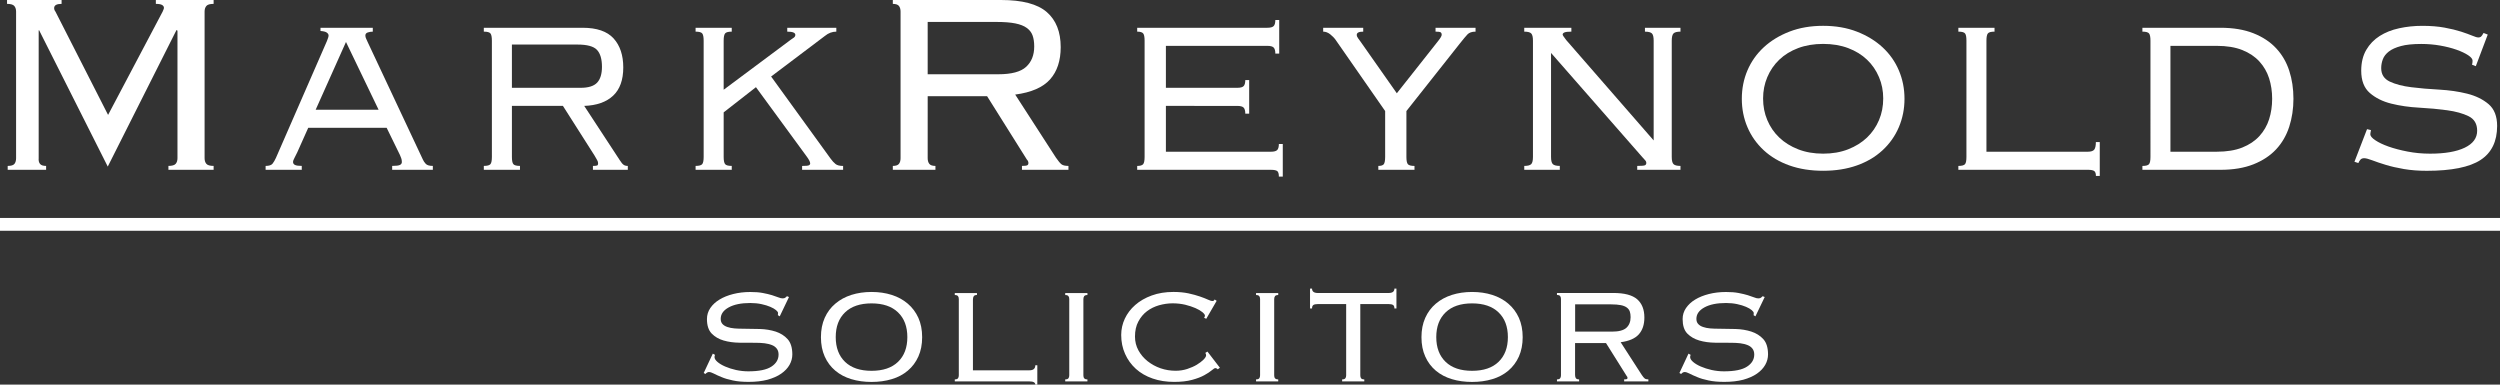 <?xml version="1.0" encoding="utf-8"?>
<!-- Generator: Adobe Illustrator 16.0.0, SVG Export Plug-In . SVG Version: 6.00 Build 0)  -->
<!DOCTYPE svg PUBLIC "-//W3C//DTD SVG 1.1//EN" "http://www.w3.org/Graphics/SVG/1.1/DTD/svg11.dtd">
<svg version="1.1" id="Layer_1" xmlns="http://www.w3.org/2000/svg" xmlns:xlink="http://www.w3.org/1999/xlink" x="0px" y="0px"
	 width="195px" height="30px" viewBox="0 0 195 30" enable-background="new 0 0 195 30" xml:space="preserve">
<rect x="0" y="0" width="195" height="30" fill="#333333" stroke="none"/>
<g>
	<g>
		<path fill="#FFFFFF" d="M0.6,12.942c0.269,0,0.444-0.054,0.529-0.163c0.084-0.109,0.126-0.255,0.126-0.441V0.907
			c0-0.185-0.046-0.332-0.139-0.44c-0.093-0.11-0.282-0.165-0.567-0.165V0h4.255v0.302c-0.387,0-0.58,0.109-0.58,0.328
			c0,0.101,0.034,0.193,0.102,0.277L8.43,8.964l4.255-8.057c0.017-0.05,0.038-0.101,0.063-0.151
			c0.025-0.051,0.038-0.101,0.038-0.151c0-0.084-0.047-0.155-0.139-0.214c-0.093-0.059-0.256-0.088-0.491-0.088V0h4.506v0.302
			c-0.285,0-0.474,0.055-0.566,0.164c-0.092,0.109-0.138,0.256-0.138,0.44v11.431c0,0.186,0.045,0.332,0.138,0.441
			c0.092,0.109,0.281,0.163,0.566,0.163v0.302h-3.525v-0.302c0.285,0,0.474-0.054,0.567-0.163c0.092-0.109,0.139-0.255,0.139-0.441
			V2.392l-0.076-0.051L8.405,12.993L3.042,2.341L3.017,2.392v9.946C3,12.523,3.033,12.669,3.118,12.779
			c0.083,0.109,0.243,0.163,0.479,0.163v0.302H0.6V12.942z"/>
		<path fill="#FFFFFF" d="M20.718,12.942c0.268,0,0.448-0.059,0.541-0.176c0.092-0.117,0.181-0.269,0.265-0.454l3.978-9.115
			c0.083-0.202,0.126-0.344,0.126-0.428c0-0.083-0.046-0.159-0.139-0.227c-0.092-0.066-0.256-0.109-0.491-0.125V2.166h4.08v0.302
			c-0.135,0-0.265,0.021-0.391,0.063s-0.189,0.122-0.189,0.239c0,0.084,0.021,0.168,0.063,0.252s0.08,0.167,0.113,0.251l4.306,9.165
			c0.05,0.118,0.126,0.231,0.227,0.34c0.101,0.109,0.285,0.163,0.554,0.163v0.302h-3.172v-0.302c0.302,0,0.503-0.025,0.604-0.075
			c0.101-0.05,0.151-0.126,0.151-0.227c0-0.116-0.017-0.218-0.05-0.302c-0.034-0.084-0.067-0.167-0.101-0.251L30.16,9.971h-6.119
			l-0.856,1.914c-0.067,0.15-0.139,0.293-0.214,0.427c-0.076,0.135-0.113,0.244-0.113,0.327c0,0.101,0.05,0.177,0.15,0.227
			c0.101,0.05,0.277,0.075,0.529,0.075v0.302h-2.82L20.718,12.942L20.718,12.942z M24.621,8.561h4.91l-2.544-5.287L24.621,8.561z"/>
		<path fill="#FFFFFF" d="M39.929,12.237c0,0.286,0.037,0.474,0.113,0.566c0.076,0.092,0.248,0.138,0.516,0.138v0.302h-2.82v-0.302
			c0.268,0,0.441-0.046,0.516-0.138c0.076-0.092,0.113-0.28,0.113-0.566V3.173c0-0.285-0.038-0.474-0.113-0.567
			c-0.075-0.092-0.248-0.138-0.516-0.138V2.166h7.705c1.108,0,1.914,0.277,2.417,0.831c0.503,0.554,0.755,1.31,0.755,2.266
			c0,0.974-0.265,1.708-0.793,2.203c-0.529,0.496-1.28,0.76-2.253,0.794l2.77,4.229c0.117,0.185,0.218,0.307,0.303,0.365
			c0.083,0.059,0.192,0.088,0.327,0.088v0.302h-2.72v-0.302c0.185,0,0.297-0.012,0.34-0.038c0.042-0.025,0.063-0.079,0.063-0.164
			c0-0.084-0.025-0.167-0.075-0.252c-0.051-0.084-0.118-0.202-0.202-0.352l-2.467-3.877h-3.979V12.237z M45.292,6.849
			c0.604,0,1.032-0.134,1.284-0.403c0.251-0.269,0.377-0.68,0.377-1.234c0-0.604-0.13-1.045-0.39-1.322
			c-0.26-0.277-0.768-0.415-1.523-0.415h-5.111v3.374H45.292z"/>
		<path fill="#FFFFFF" d="M56.446,12.237c0,0.286,0.038,0.474,0.114,0.566c0.075,0.092,0.247,0.138,0.516,0.138v0.302h-2.82v-0.302
			c0.268,0,0.441-0.046,0.516-0.138c0.076-0.092,0.113-0.28,0.113-0.566V3.173c0-0.285-0.038-0.474-0.113-0.567
			c-0.075-0.092-0.249-0.138-0.516-0.138V2.166h2.82v0.302c-0.269,0-0.44,0.046-0.516,0.138c-0.076,0.093-0.114,0.282-0.114,0.567V7
			l5.237-3.903c0.084-0.05,0.164-0.104,0.239-0.164c0.076-0.058,0.114-0.129,0.114-0.214c0-0.167-0.211-0.251-0.63-0.251V2.166
			h3.827v0.302c-0.318,0-0.613,0.109-0.881,0.328l-4.205,3.172l4.633,6.396c0.134,0.185,0.264,0.327,0.39,0.428
			c0.125,0.101,0.323,0.151,0.592,0.151v0.302h-3.198v-0.302c0.286,0,0.462-0.017,0.529-0.05c0.067-0.034,0.101-0.084,0.101-0.151
			c0-0.117-0.101-0.311-0.303-0.579L58.964,6.8l-2.518,1.964V12.237z"/>
		<path fill="#FFFFFF" d="M72.359,12.338c0,0.186,0.042,0.332,0.126,0.441c0.084,0.109,0.243,0.163,0.479,0.163v0.302H69.64v-0.302
			c0.236,0,0.395-0.054,0.479-0.163c0.083-0.109,0.125-0.255,0.125-0.441V0.907c0-0.185-0.042-0.332-0.125-0.44
			c-0.084-0.109-0.243-0.164-0.479-0.164V0h8.436c1.662,0,2.854,0.314,3.576,0.944c0.721,0.629,1.083,1.54,1.083,2.732
			c0,1.057-0.277,1.897-0.831,2.518c-0.554,0.621-1.46,1.016-2.719,1.183l3.172,4.91c0.185,0.27,0.332,0.445,0.44,0.529
			s0.29,0.125,0.542,0.125v0.302h-3.626v-0.302c0.218,0,0.357-0.017,0.416-0.05c0.059-0.034,0.087-0.092,0.087-0.176
			c0-0.101-0.042-0.192-0.125-0.277l-3.098-4.935H72.36L72.359,12.338L72.359,12.338z M77.874,5.792c1.024,0,1.746-0.193,2.166-0.58
			c0.419-0.386,0.629-0.915,0.629-1.586c0-0.335-0.042-0.621-0.126-0.856c-0.083-0.235-0.235-0.432-0.453-0.591
			c-0.219-0.16-0.517-0.277-0.894-0.353c-0.378-0.075-0.861-0.114-1.448-0.114h-5.389v4.08H77.874z"/>
		<path fill="#FFFFFF" d="M89.279,3.173c0-0.285-0.037-0.474-0.112-0.567c-0.076-0.092-0.232-0.138-0.466-0.138V2.166h10.146
			c0.252,0,0.42-0.046,0.504-0.138c0.084-0.092,0.125-0.248,0.125-0.466h0.303V4.18h-0.303c0-0.218-0.041-0.374-0.125-0.466
			c-0.084-0.092-0.252-0.138-0.504-0.138H90.94v3.273h5.564c0.251,0,0.419-0.046,0.504-0.138c0.083-0.092,0.125-0.248,0.125-0.466
			h0.303v2.619h-0.303c0-0.218-0.042-0.374-0.125-0.466c-0.084-0.091-0.252-0.138-0.504-0.138H90.94v3.575h8.184
			c0.251,0,0.419-0.046,0.503-0.138c0.083-0.092,0.125-0.248,0.125-0.466h0.305v2.543h-0.305c0-0.218-0.042-0.361-0.125-0.428
			c-0.084-0.067-0.252-0.101-0.503-0.101H88.701v-0.302c0.234,0,0.39-0.046,0.466-0.138c0.075-0.092,0.112-0.28,0.112-0.566V3.173z"
			/>
		<path fill="#FFFFFF" d="M107.509,12.942c0.218,0,0.361-0.046,0.429-0.138c0.066-0.092,0.104-0.28,0.104-0.566V8.662l-3.854-5.539
			c-0.117-0.168-0.266-0.319-0.438-0.454c-0.179-0.135-0.356-0.201-0.542-0.201V2.166h3.123v0.302c-0.336,0-0.504,0.084-0.504,0.251
			c0,0.084,0.033,0.173,0.102,0.264c0.066,0.093,0.125,0.173,0.176,0.24l2.847,4.053l3.223-4.079
			c0.187-0.234,0.277-0.396,0.277-0.479c0-0.101-0.03-0.167-0.089-0.201c-0.062-0.034-0.188-0.05-0.391-0.05V2.166h3.121v0.302
			c-0.283,0-0.494,0.072-0.629,0.214s-0.326,0.374-0.579,0.691L109.7,8.662v3.576c0,0.286,0.036,0.474,0.112,0.566
			c0.076,0.092,0.248,0.138,0.518,0.138v0.302h-2.82L107.509,12.942L107.509,12.942z"/>
		<path fill="#FFFFFF" d="M118.891,12.942c0.271,0,0.448-0.046,0.541-0.138c0.094-0.092,0.139-0.28,0.139-0.566V3.173
			c0-0.285-0.047-0.474-0.139-0.567c-0.092-0.092-0.271-0.138-0.541-0.138V2.166h3.676v0.302c-0.269,0-0.447,0.021-0.541,0.063
			c-0.092,0.042-0.139,0.096-0.139,0.164c0,0.05,0.092,0.193,0.277,0.428l6.822,7.831v-7.78c0-0.285-0.045-0.474-0.137-0.567
			c-0.096-0.092-0.273-0.138-0.543-0.138V2.166h2.771v0.302c-0.269,0-0.449,0.046-0.542,0.138c-0.092,0.093-0.139,0.282-0.139,0.567
			v9.064c0,0.286,0.045,0.474,0.139,0.566c0.093,0.092,0.271,0.138,0.542,0.138v0.302h-3.374v-0.302c0.335,0,0.537-0.017,0.604-0.05
			c0.067-0.034,0.104-0.092,0.104-0.176s-0.029-0.155-0.09-0.215c-0.059-0.058-0.131-0.138-0.215-0.239l-7.125-8.133v8.108
			c0,0.286,0.045,0.474,0.141,0.566c0.092,0.092,0.271,0.138,0.542,0.138v0.302h-2.771v-0.3H118.891z"/>
		<path fill="#FFFFFF" d="M142.205,2.014c0.975,0,1.852,0.151,2.632,0.454c0.781,0.302,1.448,0.709,2.002,1.221
			s0.978,1.113,1.271,1.801c0.293,0.688,0.441,1.426,0.441,2.216c0,0.789-0.148,1.527-0.441,2.215s-0.717,1.288-1.271,1.8
			c-0.554,0.512-1.221,0.906-2.002,1.183c-0.78,0.277-1.657,0.416-2.632,0.416c-0.973,0-1.852-0.138-2.631-0.416
			c-0.781-0.277-1.448-0.671-2.001-1.183c-0.554-0.513-0.979-1.112-1.272-1.8c-0.294-0.688-0.439-1.427-0.439-2.215
			c0-0.79,0.146-1.528,0.439-2.216c0.293-0.688,0.719-1.289,1.272-1.801c0.553-0.512,1.221-0.919,2.001-1.221
			C140.354,2.166,141.232,2.014,142.205,2.014z M142.205,3.425c-0.723,0-1.372,0.109-1.951,0.327s-1.07,0.521-1.473,0.906
			c-0.403,0.387-0.713,0.84-0.932,1.36c-0.22,0.52-0.328,1.074-0.328,1.662c0,0.604,0.107,1.166,0.328,1.687
			c0.219,0.52,0.526,0.973,0.932,1.359c0.402,0.387,0.895,0.693,1.473,0.919c0.579,0.227,1.229,0.34,1.951,0.34
			c0.722,0,1.373-0.113,1.952-0.34c0.577-0.227,1.069-0.533,1.473-0.919c0.403-0.386,0.713-0.839,0.933-1.359
			c0.22-0.521,0.328-1.083,0.328-1.687c0-0.588-0.107-1.142-0.328-1.662c-0.22-0.52-0.527-0.974-0.933-1.36
			c-0.401-0.385-0.896-0.688-1.473-0.906C143.578,3.534,142.927,3.425,142.205,3.425z"/>
		<path fill="#FFFFFF" d="M163.482,13.723c0-0.186-0.043-0.312-0.127-0.378c-0.084-0.067-0.252-0.101-0.502-0.101h-10.101v-0.302
			c0.271,0,0.438-0.046,0.519-0.138c0.078-0.092,0.111-0.28,0.111-0.566V3.173c0-0.285-0.035-0.474-0.111-0.567
			c-0.076-0.092-0.248-0.138-0.519-0.138V2.166h2.821v0.302c-0.271,0-0.441,0.046-0.518,0.138c-0.076,0.093-0.113,0.282-0.113,0.567
			v8.661h7.906c0.25,0,0.418-0.054,0.502-0.164c0.084-0.109,0.127-0.306,0.127-0.591h0.304v2.644H163.482z"/>
		<path fill="#FFFFFF" d="M167.736,3.173c0-0.285-0.037-0.474-0.113-0.567c-0.075-0.092-0.248-0.138-0.516-0.138V2.166h6.094
			c0.988,0,1.847,0.143,2.566,0.428c0.723,0.286,1.312,0.676,1.772,1.171c0.463,0.496,0.803,1.079,1.021,1.75
			c0.219,0.671,0.328,1.401,0.328,2.191c0,0.771-0.109,1.498-0.328,2.177c-0.22,0.68-0.56,1.268-1.021,1.763
			s-1.054,0.886-1.772,1.171c-0.723,0.286-1.578,0.428-2.566,0.428h-6.094v-0.302c0.268,0,0.438-0.046,0.516-0.138
			c0.076-0.092,0.113-0.28,0.113-0.566V3.173z M172.898,11.834c0.789,0,1.457-0.109,2.002-0.327c0.545-0.218,0.99-0.516,1.334-0.894
			c0.344-0.377,0.596-0.813,0.756-1.309c0.158-0.495,0.238-1.028,0.238-1.598c0-0.571-0.08-1.104-0.238-1.6
			c-0.16-0.495-0.412-0.931-0.756-1.309c-0.344-0.377-0.789-0.676-1.334-0.894c-0.545-0.218-1.213-0.327-2.002-0.327h-3.604v8.258
			H172.898z"/>
		<path fill="#FFFFFF" d="M184.936,10.147c-0.035,0.168-0.052,0.277-0.052,0.328c0,0.134,0.13,0.29,0.392,0.466
			c0.262,0.176,0.604,0.339,1.031,0.491c0.428,0.151,0.922,0.281,1.485,0.39c0.562,0.109,1.146,0.164,1.75,0.164
			c1.158,0,2.06-0.155,2.707-0.466c0.646-0.311,0.969-0.751,0.969-1.322c0-0.537-0.224-0.915-0.668-1.133
			c-0.442-0.218-1.002-0.373-1.674-0.465c-0.672-0.092-1.397-0.16-2.178-0.202c-0.781-0.042-1.507-0.146-2.179-0.314
			c-0.672-0.167-1.229-0.445-1.674-0.831c-0.445-0.386-0.67-0.965-0.67-1.737c0-0.638,0.133-1.179,0.393-1.625
			c0.26-0.444,0.606-0.805,1.045-1.083c0.437-0.277,0.943-0.479,1.522-0.604c0.578-0.126,1.181-0.189,1.802-0.189
			c0.652,0,1.23,0.046,1.734,0.139c0.504,0.093,0.938,0.198,1.299,0.315c0.359,0.118,0.647,0.223,0.867,0.314
			c0.219,0.093,0.377,0.139,0.479,0.139c0.084,0,0.149-0.021,0.201-0.062c0.051-0.042,0.117-0.139,0.201-0.29l0.326,0.126
			l-0.932,2.467l-0.303-0.125c0.018-0.034,0.027-0.071,0.037-0.113c0.008-0.042,0.014-0.105,0.014-0.189
			c0-0.134-0.113-0.276-0.342-0.428c-0.229-0.151-0.527-0.293-0.904-0.428c-0.379-0.134-0.807-0.243-1.284-0.327
			c-0.479-0.084-0.97-0.125-1.476-0.125c-0.652,0-1.184,0.054-1.584,0.164c-0.403,0.109-0.719,0.251-0.944,0.428
			s-0.382,0.377-0.466,0.604c-0.086,0.227-0.127,0.458-0.127,0.693c0,0.487,0.224,0.835,0.666,1.045
			c0.445,0.21,1.005,0.357,1.677,0.44c0.672,0.084,1.396,0.147,2.179,0.188c0.78,0.043,1.508,0.147,2.178,0.315
			c0.674,0.168,1.229,0.44,1.676,0.818c0.442,0.378,0.666,0.944,0.666,1.7c0,1.208-0.433,2.094-1.295,2.656
			c-0.864,0.562-2.265,0.843-4.192,0.843c-0.654,0-1.25-0.046-1.786-0.138c-0.538-0.092-1.013-0.202-1.424-0.328
			c-0.411-0.125-0.76-0.243-1.044-0.353c-0.286-0.108-0.495-0.163-0.632-0.163c-0.133,0-0.233,0.042-0.301,0.126
			s-0.119,0.168-0.15,0.252l-0.305-0.101l0.981-2.543L184.936,10.147z"/>
	</g>
	<g>
		<path fill="#FFFFFF" d="M55.771,27.678c-0.025,0.062-0.039,0.119-0.039,0.17c0,0.122,0.076,0.25,0.229,0.381
			c0.152,0.131,0.354,0.252,0.603,0.36c0.249,0.109,0.531,0.199,0.847,0.271c0.314,0.068,0.633,0.104,0.956,0.104
			c0.831,0,1.431-0.123,1.804-0.369c0.371-0.241,0.557-0.558,0.557-0.939c0-0.186-0.046-0.339-0.138-0.46
			c-0.092-0.122-0.218-0.217-0.379-0.28c-0.162-0.065-0.35-0.11-0.564-0.14c-0.213-0.024-0.443-0.039-0.688-0.039
			c-0.403,0-0.829-0.002-1.279-0.006c-0.45-0.006-0.864-0.062-1.24-0.172c-0.376-0.109-0.686-0.293-0.93-0.543
			c-0.245-0.256-0.368-0.631-0.368-1.131c0-0.312,0.088-0.6,0.262-0.857c0.176-0.258,0.414-0.479,0.715-0.661
			c0.302-0.185,0.657-0.328,1.07-0.433c0.411-0.104,0.856-0.158,1.336-0.158c0.375,0,0.701,0.024,0.977,0.078
			c0.275,0.054,0.514,0.107,0.715,0.17c0.2,0.062,0.367,0.119,0.498,0.172c0.132,0.054,0.241,0.078,0.328,0.078
			c0.097,0,0.166-0.02,0.21-0.055c0.042-0.033,0.087-0.072,0.131-0.115l0.156,0.064l-0.721,1.507l-0.145-0.091
			c0.008-0.025,0.013-0.084,0.013-0.17c0-0.062-0.053-0.137-0.158-0.225c-0.104-0.088-0.254-0.174-0.446-0.256
			c-0.191-0.084-0.421-0.152-0.688-0.211c-0.268-0.057-0.557-0.087-0.872-0.087c-0.708,0-1.27,0.114-1.685,0.343
			c-0.417,0.229-0.623,0.524-0.623,0.893c0,0.167,0.046,0.302,0.137,0.4c0.092,0.102,0.218,0.179,0.381,0.234
			c0.162,0.057,0.349,0.094,0.563,0.112c0.215,0.017,0.444,0.024,0.688,0.024c0.411,0,0.84,0.006,1.285,0.021
			c0.446,0.013,0.857,0.082,1.233,0.202c0.375,0.123,0.687,0.318,0.932,0.59c0.244,0.271,0.367,0.67,0.367,1.193
			c0,0.279-0.073,0.552-0.217,0.809c-0.145,0.258-0.36,0.486-0.649,0.688c-0.289,0.203-0.646,0.356-1.068,0.475
			c-0.425,0.111-0.917,0.168-1.477,0.168c-0.472,0-0.88-0.036-1.226-0.111c-0.346-0.072-0.64-0.158-0.885-0.263
			c-0.245-0.101-0.446-0.19-0.603-0.274c-0.157-0.082-0.284-0.121-0.38-0.121c-0.087,0-0.178,0.049-0.275,0.153l-0.132-0.078
			l0.709-1.509L55.771,27.678z"/>
		<path fill="#FFFFFF" d="M67.98,22.773c0.569,0,1.093,0.076,1.574,0.229c0.481,0.153,0.898,0.38,1.252,0.684
			c0.354,0.301,0.628,0.67,0.827,1.105c0.196,0.438,0.295,0.939,0.295,1.509c0,0.57-0.099,1.071-0.295,1.509
			c-0.198,0.438-0.473,0.806-0.827,1.104s-0.771,0.52-1.252,0.661c-0.481,0.146-1.005,0.217-1.574,0.217
			c-0.568,0-1.093-0.071-1.573-0.217c-0.481-0.144-0.898-0.363-1.252-0.661s-0.631-0.664-0.827-1.104
			c-0.196-0.438-0.295-0.938-0.295-1.509c0-0.567,0.099-1.069,0.295-1.509c0.196-0.438,0.473-0.807,0.827-1.105
			c0.354-0.304,0.771-0.528,1.252-0.684C66.888,22.85,67.412,22.773,67.98,22.773z M67.98,23.664c-0.892,0-1.58,0.234-2.066,0.701
			c-0.485,0.466-0.727,1.109-0.727,1.929c0,0.82,0.242,1.462,0.727,1.931c0.486,0.467,1.174,0.698,2.066,0.698
			s1.58-0.231,2.065-0.698c0.486-0.469,0.728-1.109,0.728-1.931c0-0.819-0.242-1.463-0.728-1.929
			C69.561,23.898,68.873,23.664,67.98,23.664z"/>
		<path fill="#FFFFFF" d="M76.202,23.009c-0.122,0-0.205,0.031-0.248,0.093c-0.043,0.062-0.065,0.151-0.065,0.275v5.507h4.406
			c0.306,0,0.459-0.132,0.459-0.394h0.157V30h-0.157c0-0.168-0.154-0.25-0.459-0.25h-5.822v-0.157c0.123,0,0.206-0.028,0.249-0.086
			c0.043-0.057,0.065-0.133,0.065-0.229v-5.951c0-0.1-0.021-0.174-0.065-0.23c-0.043-0.057-0.126-0.085-0.249-0.085v-0.155h1.73
			L76.202,23.009L76.202,23.009z"/>
		<path fill="#FFFFFF" d="M83.087,29.593c0.123,0,0.206-0.028,0.249-0.086c0.044-0.057,0.066-0.133,0.066-0.229v-5.951
			c0-0.1-0.021-0.174-0.066-0.23c-0.043-0.057-0.126-0.085-0.249-0.085v-0.155h1.732v0.155c-0.123,0-0.206,0.028-0.249,0.085
			c-0.044,0.061-0.066,0.135-0.066,0.23v5.951c0,0.1,0.021,0.176,0.066,0.229c0.043,0.058,0.126,0.086,0.249,0.086v0.157h-1.732
			V29.593z"/>
		<path fill="#FFFFFF" d="M94.982,28.807c-0.052-0.062-0.119-0.094-0.197-0.094c-0.043,0-0.133,0.059-0.269,0.171
			c-0.135,0.116-0.327,0.241-0.577,0.38c-0.249,0.139-0.566,0.26-0.95,0.364c-0.385,0.106-0.853,0.16-1.404,0.16
			c-0.611,0-1.172-0.086-1.679-0.263c-0.507-0.174-0.941-0.426-1.305-0.752c-0.363-0.33-0.646-0.719-0.845-1.17
			c-0.202-0.449-0.302-0.941-0.302-1.476c0-0.444,0.095-0.87,0.282-1.272c0.188-0.4,0.459-0.756,0.813-1.067
			c0.354-0.31,0.782-0.558,1.285-0.74c0.503-0.184,1.068-0.276,1.698-0.276c0.438,0,0.827,0.039,1.167,0.11
			c0.341,0.075,0.638,0.156,0.892,0.244c0.253,0.087,0.46,0.168,0.623,0.243c0.162,0.072,0.272,0.111,0.333,0.111
			c0.071,0,0.114-0.014,0.131-0.032c0.018-0.022,0.04-0.05,0.066-0.087l0.156,0.104l-0.812,1.402l-0.17-0.079
			c0.043-0.043,0.066-0.102,0.066-0.17s-0.066-0.159-0.198-0.27c-0.13-0.108-0.311-0.215-0.538-0.314s-0.494-0.188-0.799-0.264
			c-0.307-0.072-0.634-0.11-0.984-0.11c-0.35,0-0.7,0.052-1.054,0.149c-0.355,0.103-0.67,0.256-0.945,0.465
			c-0.276,0.207-0.501,0.478-0.675,0.806c-0.176,0.327-0.262,0.718-0.262,1.17c0,0.396,0.09,0.752,0.269,1.08
			c0.178,0.326,0.416,0.606,0.713,0.843c0.298,0.235,0.637,0.424,1.017,0.555c0.38,0.129,0.771,0.191,1.174,0.191
			c0.315,0,0.613-0.046,0.899-0.138c0.283-0.095,0.535-0.202,0.753-0.334c0.219-0.134,0.394-0.267,0.525-0.399
			c0.132-0.136,0.197-0.248,0.197-0.335c0-0.079-0.022-0.14-0.065-0.185l0.17-0.104l0.97,1.261L94.982,28.807z"/>
		<path fill="#FFFFFF" d="M97.971,29.593c0.121,0,0.205-0.028,0.25-0.086c0.043-0.057,0.065-0.133,0.065-0.229v-5.951
			c0-0.1-0.022-0.174-0.065-0.23c-0.045-0.057-0.129-0.085-0.25-0.085v-0.155h1.731v0.155c-0.122,0-0.205,0.028-0.249,0.085
			c-0.044,0.061-0.066,0.135-0.066,0.23v5.951c0,0.1,0.021,0.176,0.066,0.229c0.045,0.056,0.127,0.086,0.249,0.086v0.157h-1.731
			V29.593z"/>
		<path fill="#FFFFFF" d="M104.686,29.593c0.123,0,0.205-0.028,0.25-0.086c0.043-0.057,0.065-0.133,0.065-0.229v-5.561h-2.204
			c-0.166,0-0.283,0.025-0.354,0.072c-0.07,0.048-0.104,0.138-0.104,0.27h-0.157v-1.547h0.157c0,0.229,0.151,0.342,0.458,0.342
			h5.508c0.307,0,0.459-0.111,0.459-0.342h0.158v1.547h-0.158c0-0.132-0.033-0.222-0.104-0.27c-0.071-0.046-0.188-0.072-0.354-0.072
			h-2.203v5.561c0,0.1,0.021,0.176,0.063,0.229c0.044,0.056,0.126,0.086,0.249,0.086v0.157h-1.729v-0.157H104.686z"/>
		<path fill="#FFFFFF" d="M114.822,22.773c0.568,0,1.094,0.076,1.574,0.229c0.479,0.152,0.896,0.38,1.252,0.684
			c0.354,0.301,0.629,0.67,0.826,1.105c0.194,0.438,0.295,0.939,0.295,1.509c0,0.57-0.101,1.071-0.295,1.509
			c-0.197,0.438-0.475,0.806-0.826,1.104c-0.354,0.298-0.772,0.52-1.252,0.661c-0.48,0.146-1.006,0.217-1.574,0.217
			c-0.567,0-1.094-0.071-1.573-0.217c-0.481-0.144-0.899-0.363-1.254-0.661c-0.353-0.298-0.628-0.664-0.825-1.104
			c-0.197-0.438-0.296-0.938-0.296-1.509c0-0.567,0.099-1.069,0.296-1.509c0.196-0.438,0.473-0.807,0.825-1.105
			c0.354-0.304,0.772-0.528,1.254-0.684C113.729,22.85,114.255,22.773,114.822,22.773z M114.822,23.664
			c-0.891,0-1.58,0.234-2.064,0.701c-0.484,0.466-0.729,1.109-0.729,1.929c0,0.82,0.244,1.462,0.729,1.931
			c0.485,0.467,1.174,0.698,2.064,0.698c0.892,0,1.58-0.231,2.064-0.698c0.484-0.469,0.729-1.109,0.729-1.931
			c0-0.819-0.242-1.463-0.729-1.929C116.402,23.898,115.714,23.664,114.822,23.664z"/>
		<path fill="#FFFFFF" d="M122.859,29.277c0,0.098,0.021,0.174,0.064,0.229c0.047,0.059,0.127,0.086,0.249,0.086v0.157h-1.729
			v-0.157c0.121,0,0.205-0.027,0.248-0.086c0.043-0.057,0.065-0.133,0.065-0.229v-5.953c0-0.098-0.021-0.172-0.065-0.23
			c-0.043-0.057-0.127-0.085-0.248-0.085v-0.157h4.395c0.866,0,1.486,0.164,1.861,0.49c0.375,0.329,0.562,0.803,0.562,1.424
			c0,0.551-0.145,0.988-0.434,1.312c-0.288,0.324-0.762,0.529-1.416,0.615l1.652,2.56c0.097,0.142,0.17,0.229,0.229,0.272
			c0.057,0.045,0.148,0.066,0.28,0.066v0.157h-1.888v-0.157c0.112,0,0.186-0.009,0.215-0.025c0.031-0.018,0.047-0.049,0.047-0.09
			c0-0.057-0.021-0.104-0.065-0.146l-1.612-2.569h-2.414v2.517H122.859z M125.732,25.867c0.533,0,0.91-0.1,1.129-0.301
			c0.218-0.201,0.326-0.479,0.326-0.826c0-0.176-0.021-0.324-0.064-0.445c-0.044-0.123-0.123-0.227-0.236-0.309
			c-0.113-0.084-0.268-0.146-0.465-0.186c-0.195-0.037-0.447-0.06-0.754-0.06h-2.807v2.124L125.732,25.867L125.732,25.867z"/>
		<path fill="#FFFFFF" d="M131.871,27.678c-0.027,0.062-0.04,0.119-0.04,0.17c0,0.122,0.077,0.25,0.229,0.381
			c0.15,0.131,0.354,0.252,0.603,0.36c0.25,0.109,0.532,0.199,0.846,0.271c0.315,0.068,0.634,0.104,0.958,0.104
			c0.831,0,1.432-0.123,1.803-0.369c0.373-0.241,0.561-0.558,0.561-0.939c0-0.186-0.046-0.339-0.139-0.46
			c-0.094-0.122-0.219-0.217-0.383-0.28c-0.16-0.065-0.348-0.11-0.562-0.14c-0.216-0.024-0.445-0.039-0.69-0.039
			c-0.398,0-0.828-0.002-1.277-0.006c-0.448-0.006-0.86-0.062-1.236-0.172c-0.376-0.109-0.688-0.293-0.936-0.543
			c-0.244-0.256-0.363-0.631-0.363-1.131c0-0.312,0.087-0.6,0.263-0.857c0.177-0.256,0.412-0.479,0.714-0.661
			c0.303-0.185,0.658-0.328,1.07-0.433c0.41-0.104,0.854-0.158,1.337-0.158c0.376,0,0.701,0.024,0.979,0.078
			c0.272,0.054,0.514,0.107,0.715,0.17s0.367,0.119,0.498,0.172c0.129,0.054,0.238,0.078,0.328,0.078
			c0.096,0,0.166-0.02,0.209-0.055c0.043-0.033,0.088-0.072,0.131-0.115l0.158,0.064l-0.724,1.507l-0.146-0.091
			c0.01-0.025,0.014-0.084,0.014-0.17c0-0.062-0.057-0.137-0.158-0.225c-0.104-0.088-0.252-0.174-0.443-0.256
			c-0.191-0.084-0.422-0.152-0.688-0.211c-0.269-0.057-0.558-0.087-0.872-0.087c-0.709,0-1.271,0.114-1.686,0.343
			c-0.416,0.229-0.625,0.524-0.625,0.893c0,0.167,0.047,0.302,0.14,0.4c0.092,0.102,0.218,0.179,0.381,0.234
			c0.161,0.057,0.349,0.094,0.563,0.112c0.213,0.017,0.44,0.024,0.688,0.024c0.412,0,0.84,0.006,1.285,0.021
			c0.445,0.013,0.855,0.082,1.23,0.202c0.377,0.123,0.688,0.318,0.934,0.59c0.245,0.271,0.367,0.67,0.367,1.193
			c0,0.279-0.072,0.552-0.217,0.809c-0.146,0.258-0.359,0.486-0.647,0.688c-0.29,0.203-0.646,0.356-1.069,0.475
			c-0.425,0.111-0.914,0.168-1.476,0.168c-0.474,0-0.882-0.036-1.228-0.111c-0.346-0.072-0.642-0.158-0.886-0.263
			c-0.245-0.101-0.444-0.19-0.604-0.274c-0.156-0.082-0.283-0.121-0.381-0.121c-0.086,0-0.176,0.049-0.274,0.153l-0.13-0.078
			l0.707-1.509L131.871,27.678z"/>
	</g>
	<g>
		<rect y="17" fill="#ffffff" width="195" height="1"/>
	</g>
</g>
</svg>
